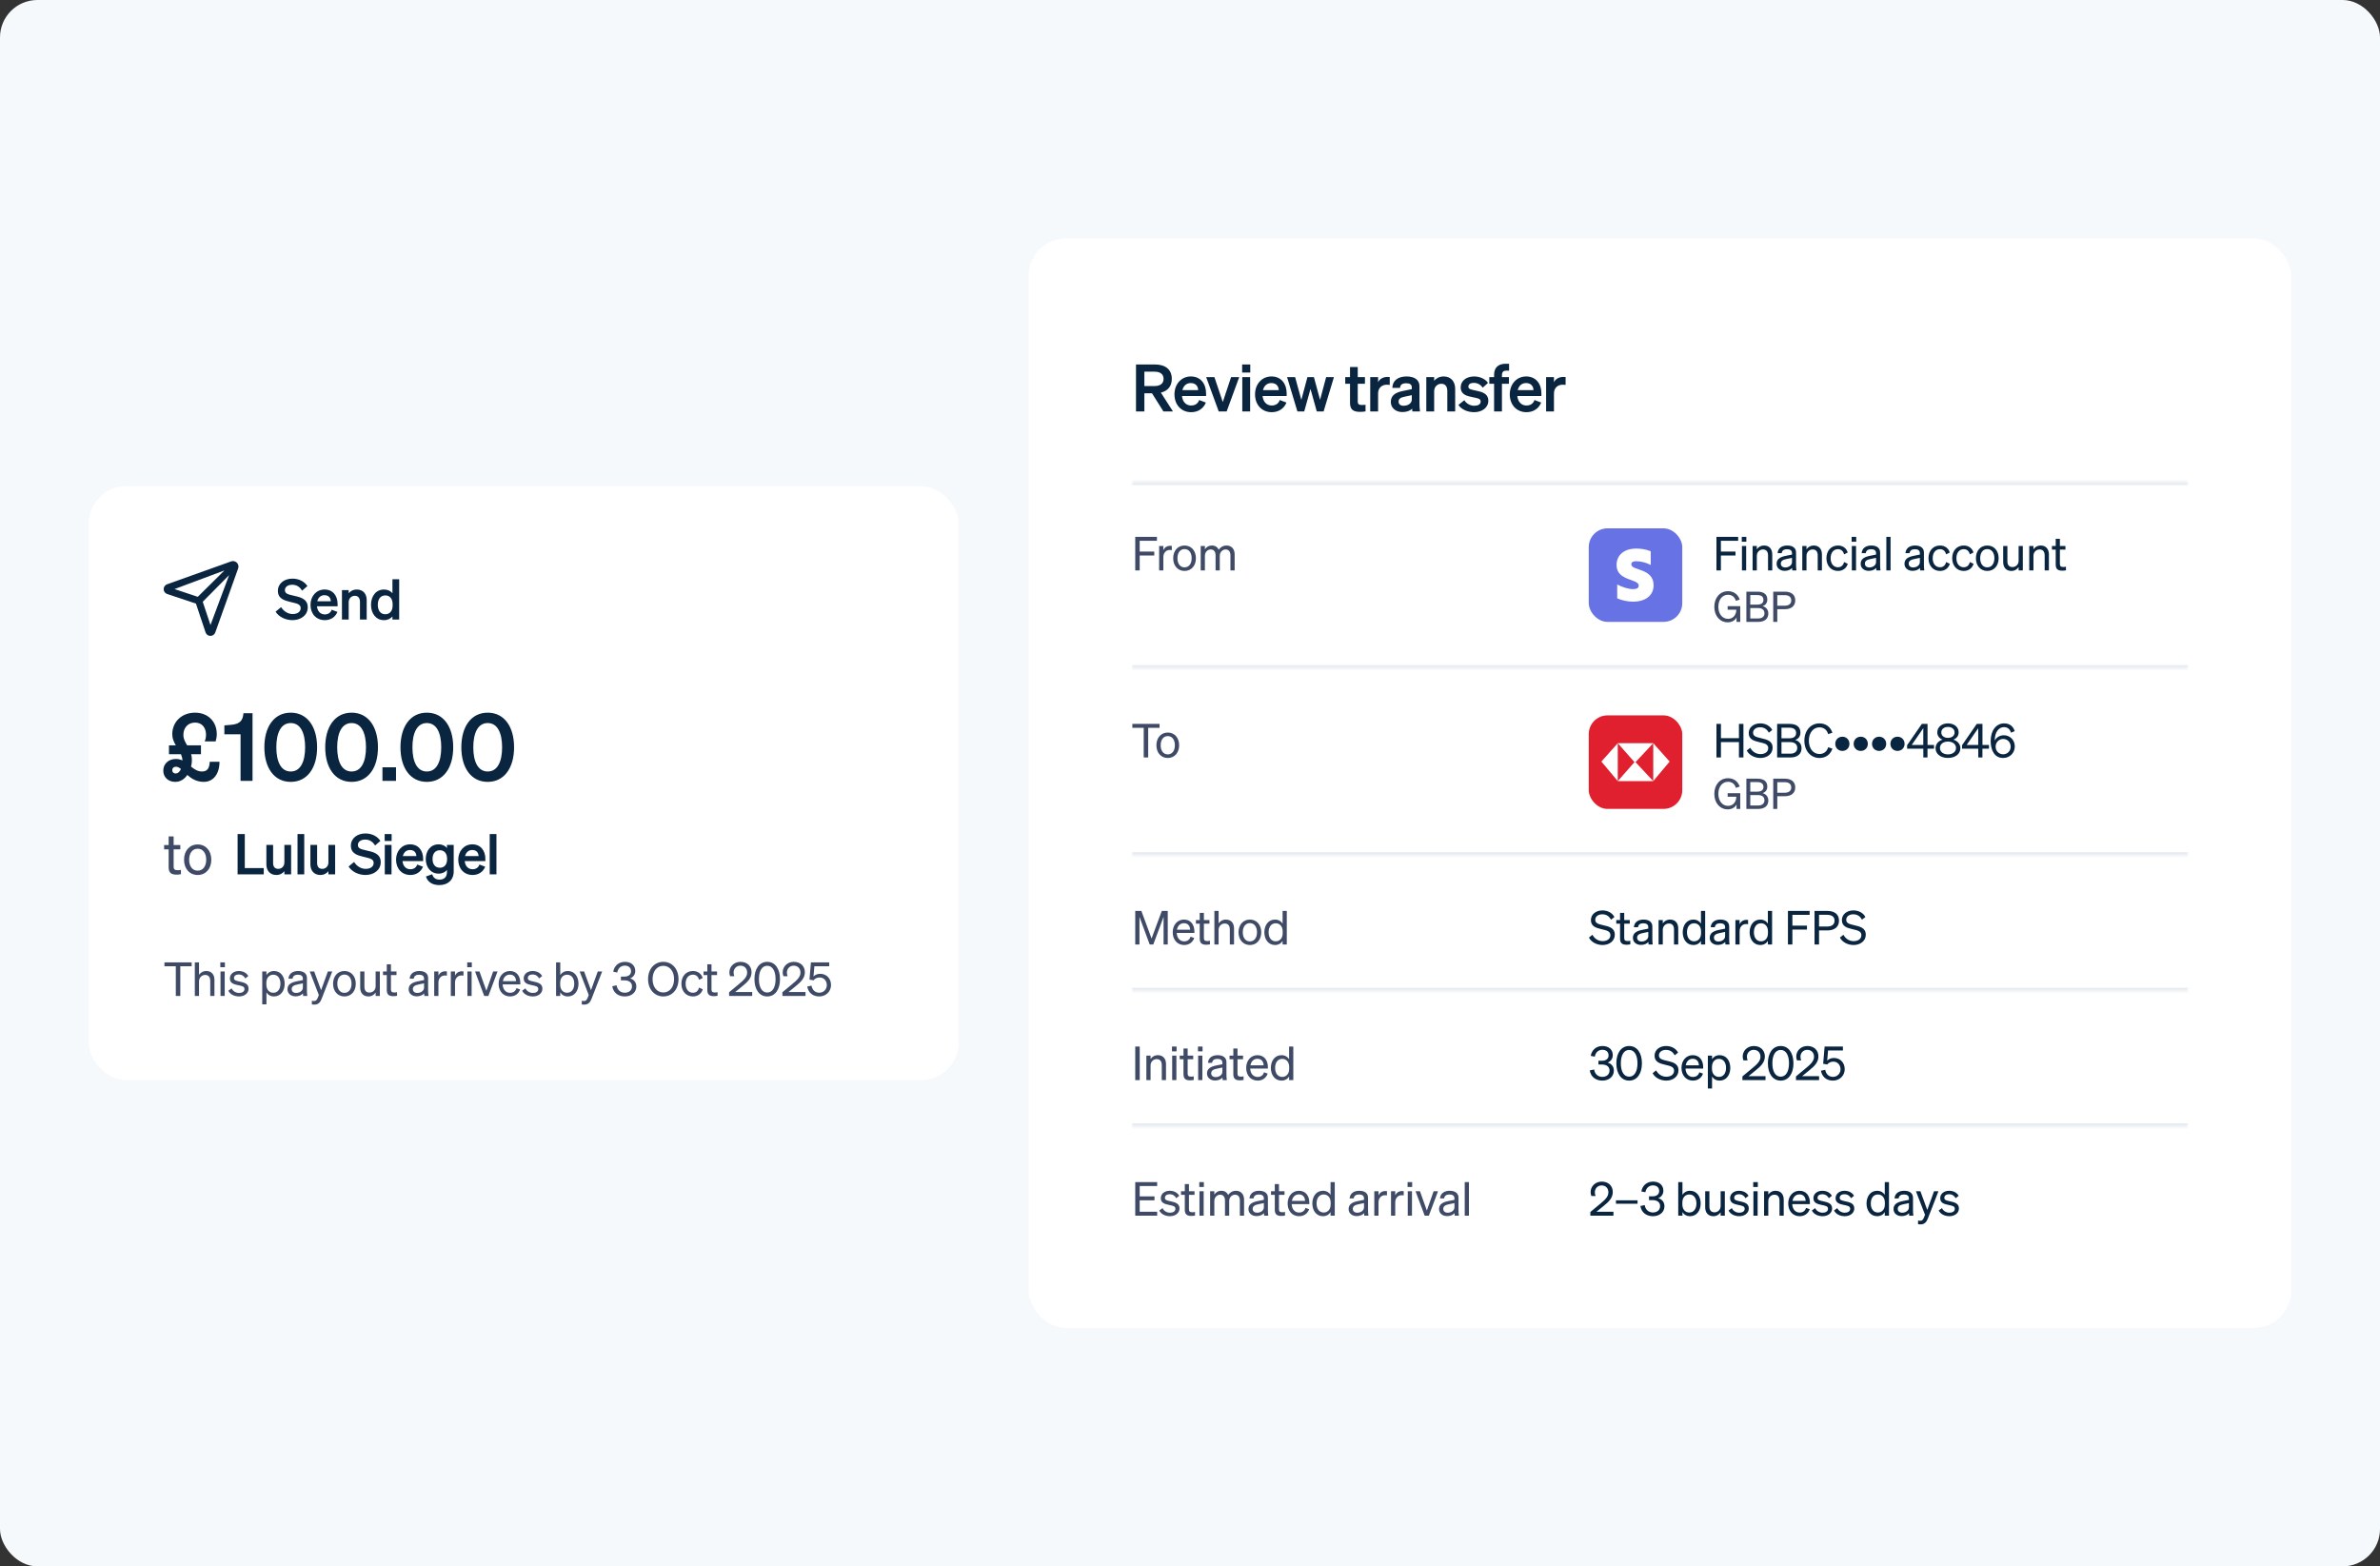 <svg width="509" height="335" viewBox="0 0 509 335" fill="none" xmlns="http://www.w3.org/2000/svg">
<rect x="0" y="0" width="509" height="335" fill="#333333" stroke="none"/>
<rect width="509" height="335" rx="8" fill="#F6F9FC"/>
<rect x="19" y="104" width="186" height="127" rx="8" fill="white"/>
<path fill-rule="evenodd" clip-rule="evenodd" d="M49.824 120C49.689 120 49.555 120.023 49.428 120.069L35.73 124.961C35.292 125.117 35 125.532 35 125.997C35 126.471 35.303 126.892 35.753 127.041L41.907 129.093L43.959 135.247C44.108 135.697 44.529 136 45.003 136C45.468 136 45.883 135.708 46.039 135.269L50.931 121.572C50.977 121.445 51 121.311 51 121.176C51 120.527 50.473 120 49.824 120ZM48 122L37.324 125.984L42.297 127.642L48 122ZM43.358 128.703L45.016 133.676L49 123L43.358 128.703Z" fill="#0A2540"/>
<path d="M58.94 130.82L60.116 129.848C60.716 130.784 61.616 131.324 62.6 131.324C63.572 131.324 64.304 130.88 64.304 130.052C64.304 129.176 63.404 129.056 62.12 128.744C60.824 128.432 59.432 128.048 59.432 126.368C59.432 124.772 60.8 123.752 62.54 123.752C64.016 123.752 65.168 124.448 65.744 125.348L64.616 126.32C64.136 125.576 63.5 125.06 62.492 125.06C61.568 125.06 60.932 125.528 60.932 126.212C60.932 126.968 61.592 127.124 62.756 127.388C64.148 127.7 65.816 128.024 65.816 129.896C65.816 131.588 64.328 132.632 62.552 132.632C61.076 132.632 59.612 131.924 58.94 130.82ZM69.465 132.632C67.665 132.632 66.405 131.3 66.405 129.356C66.405 127.508 67.653 126.08 69.405 126.08C71.229 126.08 72.201 127.46 72.201 129.188V129.668H67.785C67.893 130.748 68.541 131.408 69.465 131.408C70.173 131.408 70.737 131.048 70.929 130.4L72.165 130.868C71.721 131.972 70.725 132.632 69.465 132.632ZM69.393 127.292C68.649 127.292 68.073 127.736 67.857 128.588H70.749C70.737 127.892 70.305 127.292 69.393 127.292ZM73.132 132.5V126.2H74.572V126.872C74.932 126.452 75.496 126.08 76.312 126.08C77.632 126.08 78.424 126.992 78.424 128.348V132.5H76.984V128.768C76.984 127.988 76.672 127.424 75.88 127.424C75.232 127.424 74.572 127.904 74.572 128.804V132.5H73.132ZM82.12 132.632C80.356 132.632 79.347 131.144 79.347 129.356C79.347 127.568 80.356 126.08 82.12 126.08C82.936 126.08 83.535 126.404 83.931 126.872V123.884H85.371V132.5H83.931V131.84C83.535 132.308 82.936 132.632 82.12 132.632ZM83.968 129.176C83.968 127.988 83.296 127.34 82.407 127.34C81.364 127.34 80.799 128.156 80.799 129.356C80.799 130.556 81.364 131.372 82.407 131.372C83.296 131.372 83.968 130.712 83.968 129.548V129.176Z" fill="#0A2540"/>
<path d="M36.14 161.3V159.4H37.6C37.18 158.7 36.84 157.94 36.84 157.04C36.84 154.42 38.82 152.42 41.72 152.42C44.46 152.42 46.36 154.3 46.36 157C46.36 157.56 46.28 158 46.12 158.56H43.78C43.98 158.1 44.06 157.58 44.06 157.14C44.06 155.68 43.24 154.54 41.72 154.54C40.18 154.54 39.22 155.66 39.22 157.18C39.22 158.04 39.6 158.68 40.02 159.4H42.98V161.3H40.88C40.98 161.68 41.04 162.1 41.04 162.58C41.04 163.02 40.98 163.48 40.86 163.96C41.56 164.52 42.28 165 43.2 165C44.34 165 44.78 164.32 44.86 162.92H46.94C46.94 165.5 45.66 167.22 43.56 167.22C42.02 167.22 40.92 166.5 40.06 165.74C39.48 166.6 38.6 167.22 37.48 167.22C36.02 167.22 34.9 166.26 34.92 164.78C34.94 163.36 36.04 162.32 37.62 162.32C38.14 162.32 38.6 162.44 39.02 162.64C39 162.16 38.88 161.72 38.7 161.3H36.14ZM36.84 164.74C36.84 165.14 37.14 165.42 37.54 165.42C38.08 165.42 38.46 165.02 38.7 164.46C38.34 164.18 38 163.98 37.66 163.98C37.18 163.98 36.84 164.24 36.84 164.74ZM52.067 152.54H54.007V167H51.447V157.04H47.987V155.14L49.387 155.02C51.187 154.86 51.927 154.24 52.067 152.54ZM56.538 159.82C56.538 155.44 58.618 152.42 62.178 152.42C65.738 152.42 67.818 155.44 67.818 159.82C67.818 164.2 65.738 167.22 62.178 167.22C58.618 167.22 56.538 164.2 56.538 159.82ZM59.098 159.82C59.098 162.84 60.058 165 62.178 165C64.298 165 65.258 162.84 65.258 159.82C65.258 156.8 64.298 154.64 62.178 154.64C60.058 154.64 59.098 156.8 59.098 159.82ZM69.554 159.82C69.554 155.44 71.634 152.42 75.194 152.42C78.754 152.42 80.834 155.44 80.834 159.82C80.834 164.2 78.754 167.22 75.194 167.22C71.634 167.22 69.554 164.2 69.554 159.82ZM72.114 159.82C72.114 162.84 73.074 165 75.194 165C77.314 165 78.274 162.84 78.274 159.82C78.274 156.8 77.314 154.64 75.194 154.64C73.074 154.64 72.114 156.8 72.114 159.82ZM81.793 167V164.1H84.693V167H81.793ZM85.646 159.82C85.646 155.44 87.726 152.42 91.286 152.42C94.846 152.42 96.926 155.44 96.926 159.82C96.926 164.2 94.846 167.22 91.286 167.22C87.726 167.22 85.646 164.2 85.646 159.82ZM88.206 159.82C88.206 162.84 89.166 165 91.286 165C93.406 165 94.366 162.84 94.366 159.82C94.366 156.8 93.406 154.64 91.286 154.64C89.166 154.64 88.206 156.8 88.206 159.82ZM98.663 159.82C98.663 155.44 100.743 152.42 104.303 152.42C107.863 152.42 109.943 155.44 109.943 159.82C109.943 164.2 107.863 167.22 104.303 167.22C100.743 167.22 98.663 164.2 98.663 159.82ZM101.223 159.82C101.223 162.84 102.183 165 104.303 165C106.423 165 107.383 162.84 107.383 159.82C107.383 156.8 106.423 154.64 104.303 154.64C102.183 154.64 101.223 156.8 101.223 159.82Z" fill="#0A2540"/>
<path d="M36.068 185.5V181.648H35.096V180.724H36.068V178.888H37.136V180.724H38.564V181.648H37.136V185.332C37.136 185.992 37.46 186.112 38.012 186.112C38.264 186.112 38.444 186.1 38.696 186.04V186.964C38.42 187.024 38.108 187.06 37.748 187.06C36.68 187.06 36.068 186.7 36.068 185.5ZM45.193 183.868C45.193 185.812 43.993 187.132 42.277 187.132C40.561 187.132 39.361 185.812 39.361 183.868C39.361 181.924 40.561 180.604 42.277 180.604C43.993 180.604 45.193 181.924 45.193 183.868ZM40.453 183.868C40.453 185.296 41.173 186.208 42.277 186.208C43.381 186.208 44.101 185.296 44.101 183.868C44.101 182.428 43.381 181.516 42.277 181.516C41.173 181.516 40.453 182.428 40.453 183.868Z" fill="#3F4B66"/>
<path d="M50.816 187V178.384H52.352V185.656H56.408V187H50.816ZM62.26 180.7V187H60.82V186.328C60.46 186.748 59.92 187.132 59.104 187.132C57.784 187.132 56.968 186.232 56.968 184.876V180.7H58.408V184.564C58.408 185.332 58.744 185.824 59.524 185.824C60.172 185.824 60.82 185.344 60.82 184.444V180.7H62.26ZM65.068 178.384V187H63.628V178.384H65.068ZM71.675 180.7V187H70.235V186.328C69.875 186.748 69.335 187.132 68.519 187.132C67.199 187.132 66.383 186.232 66.383 184.876V180.7H67.823V184.564C67.823 185.332 68.159 185.824 68.939 185.824C69.587 185.824 70.235 185.344 70.235 184.444V180.7H71.675ZM74.549 185.32L75.725 184.348C76.325 185.284 77.225 185.824 78.209 185.824C79.181 185.824 79.913 185.38 79.913 184.552C79.913 183.676 79.013 183.556 77.729 183.244C76.433 182.932 75.041 182.548 75.041 180.868C75.041 179.272 76.409 178.252 78.149 178.252C79.625 178.252 80.777 178.948 81.353 179.848L80.225 180.82C79.745 180.076 79.109 179.56 78.101 179.56C77.177 179.56 76.541 180.028 76.541 180.712C76.541 181.468 77.201 181.624 78.365 181.888C79.757 182.2 81.425 182.524 81.425 184.396C81.425 186.088 79.937 187.132 78.161 187.132C76.685 187.132 75.221 186.424 74.549 185.32ZM82.269 179.86V178.384H83.757V179.86H82.269ZM83.734 180.7V187H82.293V180.7H83.734ZM87.761 187.132C85.961 187.132 84.701 185.8 84.701 183.856C84.701 182.008 85.949 180.58 87.701 180.58C89.525 180.58 90.497 181.96 90.497 183.688V184.168H86.081C86.189 185.248 86.837 185.908 87.761 185.908C88.469 185.908 89.033 185.548 89.225 184.9L90.461 185.368C90.017 186.472 89.021 187.132 87.761 187.132ZM87.689 181.792C86.945 181.792 86.369 182.236 86.153 183.088H89.045C89.033 182.392 88.601 181.792 87.689 181.792ZM97.031 186.364C97.031 188.224 95.759 189.292 93.959 189.292C92.507 189.292 91.487 188.68 91.091 187.456L92.435 186.976C92.627 187.684 93.167 188.128 93.959 188.128C94.931 188.128 95.591 187.648 95.591 186.496V186.052C95.255 186.496 94.619 186.844 93.815 186.844C92.087 186.844 91.055 185.44 91.055 183.712C91.055 181.984 92.087 180.58 93.815 180.58C94.607 180.58 95.255 180.928 95.591 181.372V180.7H97.031V186.364ZM95.615 183.652C95.615 182.5 94.991 181.84 94.091 181.84C93.095 181.84 92.507 182.536 92.507 183.712C92.507 184.876 93.095 185.584 94.091 185.584C94.991 185.584 95.615 184.924 95.615 183.796V183.652ZM101.066 187.132C99.266 187.132 98.006 185.8 98.006 183.856C98.006 182.008 99.254 180.58 101.006 180.58C102.83 180.58 103.802 181.96 103.802 183.688V184.168H99.386C99.494 185.248 100.142 185.908 101.066 185.908C101.774 185.908 102.338 185.548 102.53 184.9L103.766 185.368C103.322 186.472 102.326 187.132 101.066 187.132ZM100.994 181.792C100.25 181.792 99.674 182.236 99.458 183.088H102.35C102.338 182.392 101.906 181.792 100.994 181.792ZM106.173 178.384V187H104.733V178.384H106.173Z" fill="#0A2540"/>
<path d="M40.99 206.66H38.56V213H37.6V206.66H35.17V205.82H40.99V206.66ZM41.664 213V205.82H42.565V208.48C42.864 208.05 43.385 207.67 44.124 207.67C45.234 207.67 45.864 208.44 45.864 209.55V213H44.965V209.79C44.965 209.06 44.654 208.51 43.874 208.51C43.224 208.51 42.565 209.01 42.565 209.88V213H41.664ZM47.119 206.86V205.82H48.099V206.86H47.119ZM48.059 207.77V213H47.159V207.77H48.059ZM48.831 211.89L49.531 211.38C49.811 211.99 50.451 212.36 51.131 212.36C51.741 212.36 52.281 212.1 52.281 211.53C52.281 210.96 51.781 210.88 50.921 210.7C50.061 210.51 49.161 210.32 49.161 209.25C49.161 208.32 49.971 207.67 51.081 207.67C52.021 207.67 52.791 208.13 53.101 208.75L52.461 209.26C52.191 208.74 51.701 208.41 51.041 208.41C50.441 208.41 50.041 208.71 50.041 209.18C50.041 209.67 50.501 209.76 51.231 209.92C52.131 210.13 53.161 210.31 53.161 211.45C53.161 212.45 52.251 213.11 51.131 213.11C50.181 213.11 49.231 212.7 48.831 211.89ZM58.604 213.11C57.874 213.11 57.294 212.76 56.984 212.24V214.8H56.084V207.77H56.984V208.53C57.294 208.02 57.874 207.67 58.604 207.67C60.054 207.67 60.884 208.9 60.884 210.39C60.884 211.87 60.054 213.11 58.604 213.11ZM56.964 210.21V210.58C56.964 211.78 57.704 212.32 58.444 212.32C59.424 212.32 59.974 211.51 59.974 210.39C59.974 209.26 59.424 208.46 58.444 208.46C57.704 208.46 56.964 208.99 56.964 210.21ZM65.641 211.86C65.641 212.25 65.671 212.67 65.722 213H64.832C64.811 212.85 64.802 212.67 64.791 212.46C64.472 212.84 63.892 213.09 63.212 213.09C62.261 213.09 61.481 212.52 61.481 211.58C61.481 210.54 62.301 210.1 63.471 209.87L64.772 209.61V209.29C64.772 208.71 64.352 208.46 63.712 208.46C63.022 208.46 62.642 208.75 62.572 209.31H61.691C61.772 208.2 62.642 207.67 63.761 207.67C64.921 207.67 65.641 208.2 65.641 209.16V211.86ZM64.772 211.22V210.31L63.712 210.53C62.911 210.69 62.382 210.91 62.382 211.54C62.382 212.05 62.761 212.36 63.331 212.36C64.102 212.36 64.772 211.89 64.772 211.22ZM68.808 213.57C68.508 214.36 68.098 214.86 67.188 214.86C66.968 214.86 66.858 214.85 66.698 214.82V214.04C66.868 214.08 66.978 214.09 67.128 214.09C67.518 214.09 67.728 213.95 67.938 213.43L68.188 212.81L66.248 207.77H67.198L68.668 211.77L70.118 207.77H71.058L68.808 213.57ZM76.091 210.39C76.091 212.01 75.091 213.11 73.661 213.11C72.231 213.11 71.231 212.01 71.231 210.39C71.231 208.77 72.231 207.67 73.661 207.67C75.091 207.67 76.091 208.77 76.091 210.39ZM72.141 210.39C72.141 211.58 72.741 212.34 73.661 212.34C74.581 212.34 75.181 211.58 75.181 210.39C75.181 209.19 74.581 208.43 73.661 208.43C72.741 208.43 72.141 209.19 72.141 210.39ZM81.236 207.77V213H80.335V212.28C80.035 212.72 79.525 213.11 78.785 213.11C77.665 213.11 77.035 212.34 77.035 211.23V207.77H77.936V211.04C77.936 211.78 78.255 212.28 79.025 212.28C79.675 212.28 80.335 211.79 80.335 210.92V207.77H81.236ZM82.72 211.75V208.54H81.91V207.77H82.72V206.24H83.61V207.77H84.8V208.54H83.61V211.61C83.61 212.16 83.88 212.26 84.34 212.26C84.55 212.26 84.7 212.25 84.91 212.2V212.97C84.68 213.02 84.42 213.05 84.12 213.05C83.23 213.05 82.72 212.75 82.72 211.75ZM91.558 211.86C91.558 212.25 91.588 212.67 91.638 213H90.748C90.728 212.85 90.718 212.67 90.708 212.46C90.388 212.84 89.808 213.09 89.128 213.09C88.178 213.09 87.398 212.52 87.398 211.58C87.398 210.54 88.218 210.1 89.388 209.87L90.688 209.61V209.29C90.688 208.71 90.268 208.46 89.628 208.46C88.938 208.46 88.558 208.75 88.488 209.31H87.608C87.688 208.2 88.558 207.67 89.678 207.67C90.838 207.67 91.558 208.2 91.558 209.16V211.86ZM90.688 211.22V210.31L89.628 210.53C88.828 210.69 88.298 210.91 88.298 211.54C88.298 212.05 88.678 212.36 89.248 212.36C90.018 212.36 90.688 211.89 90.688 211.22ZM95.573 207.75V208.66C95.422 208.63 95.302 208.62 95.132 208.62C94.373 208.62 93.763 209.22 93.763 210.14V213H92.862V207.77H93.763V208.66C93.993 208.13 94.502 207.73 95.213 207.73C95.353 207.73 95.483 207.74 95.573 207.75ZM99.124 207.75V208.66C98.974 208.63 98.854 208.62 98.684 208.62C97.924 208.62 97.314 209.22 97.314 210.14V213H96.414V207.77H97.314V208.66C97.544 208.13 98.054 207.73 98.764 207.73C98.904 207.73 99.034 207.74 99.124 207.75ZM99.925 206.86V205.82H100.905V206.86H99.925ZM100.865 207.77V213H99.965V207.77H100.865ZM104.447 213H103.557L101.597 207.77H102.547L104.017 211.9L105.467 207.77H106.407L104.447 213ZM109.089 213.11C107.639 213.11 106.639 212 106.639 210.39C106.639 208.83 107.629 207.67 109.049 207.67C110.509 207.67 111.279 208.78 111.279 210.23V210.53H107.499C107.549 211.63 108.179 212.33 109.089 212.33C109.789 212.33 110.289 211.95 110.449 211.33L111.239 211.61C110.919 212.54 110.129 213.11 109.089 213.11ZM109.039 208.44C108.279 208.44 107.709 208.95 107.549 209.84H110.369C110.349 209.1 109.949 208.44 109.039 208.44ZM111.669 211.89L112.369 211.38C112.649 211.99 113.289 212.36 113.969 212.36C114.579 212.36 115.119 212.1 115.119 211.53C115.119 210.96 114.619 210.88 113.759 210.7C112.899 210.51 111.999 210.32 111.999 209.25C111.999 208.32 112.809 207.67 113.919 207.67C114.859 207.67 115.629 208.13 115.939 208.75L115.299 209.26C115.029 208.74 114.539 208.41 113.879 208.41C113.279 208.41 112.879 208.71 112.879 209.18C112.879 209.67 113.339 209.76 114.069 209.92C114.969 210.13 115.999 210.31 115.999 211.45C115.999 212.45 115.089 213.11 113.969 213.11C113.019 213.11 112.069 212.7 111.669 211.89ZM121.442 213.11C120.712 213.11 120.132 212.76 119.822 212.24V213H118.922V205.82H119.822V208.53C120.132 208.02 120.712 207.67 121.442 207.67C122.892 207.67 123.722 208.9 123.722 210.39C123.722 211.87 122.892 213.11 121.442 213.11ZM119.802 210.21V210.58C119.802 211.78 120.542 212.32 121.282 212.32C122.262 212.32 122.812 211.51 122.812 210.39C122.812 209.26 122.262 208.46 121.282 208.46C120.542 208.46 119.802 208.99 119.802 210.21ZM126.532 213.57C126.232 214.36 125.822 214.86 124.912 214.86C124.692 214.86 124.582 214.85 124.422 214.82V214.04C124.592 214.08 124.702 214.09 124.852 214.09C125.242 214.09 125.452 213.95 125.662 213.43L125.912 212.81L123.972 207.77H124.922L126.392 211.77L127.842 207.77H128.782L126.532 213.57ZM133.63 213.11C132.26 213.11 131.17 212.36 130.94 210.93L131.87 210.73C132.01 211.73 132.72 212.31 133.62 212.31C134.53 212.31 135.16 211.79 135.16 210.94C135.16 210.09 134.47 209.67 133.56 209.67H132.79V208.86H133.57C134.4 208.86 134.96 208.44 134.96 207.72C134.96 206.98 134.45 206.52 133.63 206.52C132.77 206.52 132.17 207.09 132.01 207.99L131.15 207.82C131.34 206.62 132.27 205.71 133.65 205.71C135.05 205.71 135.86 206.53 135.86 207.67C135.86 208.45 135.36 209.05 134.75 209.25C135.47 209.45 136.09 210 136.09 210.99C136.09 212.17 135.12 213.11 133.63 213.11ZM138.602 209.41C138.602 207.22 139.982 205.71 141.862 205.71C143.742 205.71 145.112 207.22 145.112 209.41C145.112 211.6 143.742 213.11 141.862 213.11C139.982 213.11 138.602 211.6 138.602 209.41ZM144.162 209.41C144.162 207.71 143.212 206.56 141.862 206.56C140.512 206.56 139.562 207.71 139.562 209.41C139.562 211.11 140.512 212.26 141.862 212.26C143.212 212.26 144.162 211.11 144.162 209.41ZM146.628 210.39C146.628 211.58 147.268 212.32 148.198 212.32C148.918 212.32 149.348 211.86 149.498 211.21L150.298 211.58C150.048 212.45 149.288 213.11 148.198 213.11C146.738 213.11 145.728 212 145.728 210.39C145.728 208.77 146.738 207.67 148.198 207.67C149.288 207.67 150.028 208.3 150.278 209.17L149.498 209.56C149.348 208.92 148.918 208.45 148.198 208.45C147.268 208.45 146.628 209.19 146.628 210.39ZM151.274 211.75V208.54H150.464V207.77H151.274V206.24H152.164V207.77H153.354V208.54H152.164V211.61C152.164 212.16 152.434 212.26 152.894 212.26C153.104 212.26 153.254 212.25 153.464 212.2V212.97C153.234 213.02 152.974 213.05 152.674 213.05C151.784 213.05 151.274 212.75 151.274 211.75ZM155.931 212.21L158.051 210.45C159.031 209.64 159.791 208.95 159.791 208.01C159.791 207.13 159.221 206.53 158.341 206.53C157.481 206.53 156.891 207.19 156.891 208.01C156.891 208.27 156.951 208.54 157.051 208.79H156.151C156.041 208.48 155.991 208.24 155.991 207.96C155.991 206.68 157.041 205.71 158.361 205.71C159.811 205.71 160.731 206.63 160.731 207.95C160.731 209.17 159.891 210.01 158.861 210.84L157.241 212.16H160.871V213H155.931V212.21ZM161.349 209.41C161.349 207.22 162.379 205.71 164.089 205.71C165.789 205.71 166.819 207.22 166.819 209.41C166.819 211.6 165.789 213.11 164.089 213.11C162.379 213.11 161.349 211.6 161.349 209.41ZM162.309 209.41C162.309 211.09 162.919 212.27 164.089 212.27C165.249 212.27 165.869 211.09 165.869 209.41C165.869 207.73 165.249 206.55 164.089 206.55C162.919 206.55 162.309 207.73 162.309 209.41ZM167.331 212.21L169.451 210.45C170.431 209.64 171.191 208.95 171.191 208.01C171.191 207.13 170.621 206.53 169.741 206.53C168.881 206.53 168.291 207.19 168.291 208.01C168.291 208.27 168.351 208.54 168.451 208.79H167.551C167.441 208.48 167.391 208.24 167.391 207.96C167.391 206.68 168.441 205.71 169.761 205.71C171.211 205.71 172.131 206.63 172.131 207.95C172.131 209.17 171.291 210.01 170.261 210.84L168.641 212.16H172.271V213H167.331V212.21ZM173.998 209.66L173.118 209.51L173.428 205.82H177.338V206.66H174.168L173.978 208.83C174.288 208.52 174.778 208.27 175.408 208.27C176.808 208.27 177.728 209.31 177.728 210.67C177.728 212.03 176.658 213.11 175.218 213.11C173.868 213.11 172.888 212.35 172.638 210.99L173.558 210.8C173.708 211.72 174.328 212.31 175.218 212.31C176.128 212.31 176.828 211.61 176.828 210.69C176.828 209.78 176.208 209.05 175.298 209.05C174.698 209.05 174.238 209.32 173.998 209.66Z" fill="#3F4B66"/>
<rect x="220" y="51" width="270" height="233" rx="8" fill="white"/>
<path d="M244.744 84.108V88H242.952V77.948H246.97C249.21 77.948 250.61 78.998 250.61 81.028C250.61 82.61 249.742 83.618 248.272 83.968L250.862 88H248.818L246.368 84.108H244.744ZM244.744 82.568H246.872C248.16 82.568 248.846 82.008 248.846 81.028C248.846 80.034 248.16 79.488 246.872 79.488H244.744V82.568ZM254.747 88.154C252.647 88.154 251.177 86.6 251.177 84.332C251.177 82.176 252.633 80.51 254.677 80.51C256.805 80.51 257.939 82.12 257.939 84.136V84.696H252.787C252.913 85.956 253.669 86.726 254.747 86.726C255.573 86.726 256.231 86.306 256.455 85.55L257.897 86.096C257.379 87.384 256.217 88.154 254.747 88.154ZM254.663 81.924C253.795 81.924 253.123 82.442 252.871 83.436H256.245C256.231 82.624 255.727 81.924 254.663 81.924ZM262.338 88H260.644L257.956 80.65H259.72L261.512 85.984L263.29 80.65H265.026L262.338 88ZM265.653 79.67V77.948H267.389V79.67H265.653ZM267.361 80.65V88H265.681V80.65H267.361ZM271.981 88.154C269.881 88.154 268.411 86.6 268.411 84.332C268.411 82.176 269.867 80.51 271.911 80.51C274.039 80.51 275.173 82.12 275.173 84.136V84.696H270.021C270.147 85.956 270.903 86.726 271.981 86.726C272.807 86.726 273.465 86.306 273.689 85.55L275.131 86.096C274.613 87.384 273.451 88.154 271.981 88.154ZM271.897 81.924C271.029 81.924 270.357 82.442 270.105 83.436H273.479C273.465 82.624 272.961 81.924 271.897 81.924ZM279.613 80.65H280.999L282.315 85.522L283.617 80.65H285.283L283.071 88H281.615L280.271 83.184L278.927 88H277.471L275.259 80.65H276.981L278.311 85.522L279.613 80.65ZM288.723 86.152V82.078H287.701V80.65H288.723V78.494H290.375V80.65H291.915V82.078H290.375V85.886C290.375 86.544 290.753 86.614 291.355 86.614C291.635 86.614 291.789 86.6 292.041 86.572V87.986C291.733 88.042 291.313 88.084 290.879 88.084C289.479 88.084 288.723 87.65 288.723 86.152ZM297.218 80.636V82.316C297.008 82.288 296.84 82.274 296.602 82.274C295.538 82.274 294.726 82.96 294.726 84.136V88H293.046V80.65H294.726V81.742C295.048 81.056 295.804 80.608 296.742 80.608C296.938 80.608 297.092 80.622 297.218 80.636ZM303.577 86.236C303.577 86.838 303.605 87.468 303.689 88H302.051C302.023 87.818 302.009 87.622 302.009 87.412C301.533 87.874 300.805 88.126 299.923 88.126C298.523 88.126 297.445 87.272 297.445 85.956C297.445 84.556 298.495 83.94 299.909 83.646L301.939 83.226V82.862C301.939 82.204 301.477 81.966 300.721 81.966C299.839 81.966 299.461 82.316 299.419 82.96H297.781C297.837 81.266 299.125 80.51 300.819 80.51C302.541 80.51 303.577 81.266 303.577 82.596V86.236ZM301.939 85.41V84.514L300.357 84.85C299.643 85.004 299.111 85.228 299.111 85.886C299.111 86.46 299.531 86.782 300.175 86.782C301.071 86.782 301.939 86.306 301.939 85.41ZM305.037 88V80.65H306.717V81.434C307.137 80.944 307.795 80.51 308.747 80.51C310.287 80.51 311.211 81.574 311.211 83.156V88H309.531V83.646C309.531 82.736 309.167 82.078 308.243 82.078C307.487 82.078 306.717 82.638 306.717 83.688V88H305.037ZM311.903 86.6L313.163 85.592C313.597 86.306 314.437 86.782 315.291 86.782C316.005 86.782 316.663 86.53 316.663 85.872C316.663 85.242 316.047 85.172 314.885 84.934C313.723 84.696 312.393 84.402 312.393 82.834C312.393 81.49 313.569 80.51 315.263 80.51C316.551 80.51 317.699 81.084 318.231 81.896L317.097 82.918C316.677 82.26 315.977 81.882 315.165 81.882C314.479 81.882 314.031 82.19 314.031 82.68C314.031 83.212 314.563 83.31 315.487 83.506C316.733 83.772 318.301 84.038 318.301 85.718C318.301 87.202 316.943 88.154 315.277 88.154C313.919 88.154 312.561 87.608 311.903 86.6ZM322.741 77.808V79.278C322.545 79.264 322.447 79.264 322.237 79.264C321.579 79.264 321.215 79.46 321.215 80.3V80.65H322.713V82.078H321.215V88H319.535V82.078H318.513V80.65H319.535V80.174C319.535 78.648 320.389 77.794 322.041 77.794C322.307 77.794 322.433 77.794 322.741 77.808ZM326.46 88.154C324.36 88.154 322.89 86.6 322.89 84.332C322.89 82.176 324.346 80.51 326.39 80.51C328.518 80.51 329.652 82.12 329.652 84.136V84.696H324.5C324.626 85.956 325.382 86.726 326.46 86.726C327.286 86.726 327.944 86.306 328.168 85.55L329.61 86.096C329.092 87.384 327.93 88.154 326.46 88.154ZM326.376 81.924C325.508 81.924 324.836 82.442 324.584 83.436H327.958C327.944 82.624 327.44 81.924 326.376 81.924ZM334.831 80.636V82.316C334.621 82.288 334.453 82.274 334.215 82.274C333.151 82.274 332.339 82.96 332.339 84.136V88H330.659V80.65H332.339V81.742C332.661 81.056 333.417 80.608 334.355 80.608C334.551 80.608 334.705 80.622 334.831 80.636Z" fill="#0A2540"/>
<mask id="path-11-inside-1_1655_6401" fill="white">
<path d="M242 103H468V143H242V103Z"/>
</mask>
<path d="M242 103V103.75H468V103V102.25H242V103ZM468 143V142.25H242V143V143.75H468V143Z" fill="#E7ECF1" mask="url(#path-11-inside-1_1655_6401)"/>
<path d="M243.74 122H242.79V114.82H247.43V115.66H243.74V117.97H246.86V118.81H243.74V122ZM250.611 116.75V117.66C250.461 117.63 250.341 117.62 250.171 117.62C249.411 117.62 248.801 118.22 248.801 119.14V122H247.901V116.77H248.801V117.66C249.031 117.13 249.541 116.73 250.251 116.73C250.391 116.73 250.521 116.74 250.611 116.75ZM255.765 119.39C255.765 121.01 254.765 122.11 253.335 122.11C251.905 122.11 250.905 121.01 250.905 119.39C250.905 117.77 251.905 116.67 253.335 116.67C254.765 116.67 255.765 117.77 255.765 119.39ZM251.815 119.39C251.815 120.58 252.415 121.34 253.335 121.34C254.255 121.34 254.855 120.58 254.855 119.39C254.855 118.19 254.255 117.43 253.335 117.43C252.415 117.43 251.815 118.19 251.815 119.39ZM257.688 118.87V122H256.788V116.77H257.688V117.48C257.968 117.05 258.468 116.67 259.198 116.67C259.898 116.67 260.388 117.02 260.648 117.56C260.938 117.13 261.498 116.67 262.318 116.67C263.398 116.67 264.048 117.44 264.048 118.55V122H263.148V118.79C263.148 118.06 262.848 117.51 262.108 117.51C261.508 117.51 260.868 118.02 260.868 118.87V122H259.968V118.79C259.968 118.06 259.668 117.51 258.928 117.51C258.328 117.51 257.688 118.02 257.688 118.87Z" fill="#3F4B66"/>
<rect x="339.78" y="113" width="20" height="20" rx="4" fill="#6772E5"/>
<path d="M348.882 120.705C348.882 120.218 349.281 120.031 349.942 120.031C350.89 120.031 352.087 120.318 353.035 120.829V117.898C352 117.486 350.977 117.324 349.942 117.324C347.41 117.324 345.726 118.646 345.726 120.854C345.726 124.297 350.466 123.748 350.466 125.233C350.466 125.807 349.967 125.994 349.268 125.994C348.233 125.994 346.911 125.57 345.863 124.996V127.965C347.023 128.464 348.196 128.676 349.268 128.676C351.863 128.676 353.647 127.391 353.647 125.158C353.634 121.441 348.882 122.102 348.882 120.705Z" fill="white"/>
<path d="M368.04 122H367.09V114.82H371.73V115.66H368.04V117.97H371.16V118.81H368.04V122ZM372.503 115.86V114.82H373.483V115.86H372.503ZM373.443 116.77V122H372.543V116.77H373.443ZM374.823 122V116.77H375.723V117.48C376.023 117.05 376.543 116.67 377.283 116.67C378.393 116.67 379.023 117.44 379.023 118.55V122H378.123V118.79C378.123 118.06 377.813 117.51 377.033 117.51C376.383 117.51 375.723 118.01 375.723 118.88V122H374.823ZM384.115 120.86C384.115 121.25 384.145 121.67 384.195 122H383.305C383.285 121.85 383.275 121.67 383.265 121.46C382.945 121.84 382.365 122.09 381.685 122.09C380.735 122.09 379.955 121.52 379.955 120.58C379.955 119.54 380.775 119.1 381.945 118.87L383.245 118.61V118.29C383.245 117.71 382.825 117.46 382.185 117.46C381.495 117.46 381.115 117.75 381.045 118.31H380.165C380.245 117.2 381.115 116.67 382.235 116.67C383.395 116.67 384.115 117.2 384.115 118.16V120.86ZM383.245 120.22V119.31L382.185 119.53C381.385 119.69 380.855 119.91 380.855 120.54C380.855 121.05 381.235 121.36 381.805 121.36C382.575 121.36 383.245 120.89 383.245 120.22ZM385.447 122V116.77H386.347V117.48C386.647 117.05 387.167 116.67 387.907 116.67C389.017 116.67 389.647 117.44 389.647 118.55V122H388.747V118.79C388.747 118.06 388.437 117.51 387.657 117.51C387.007 117.51 386.347 118.01 386.347 118.88V122H385.447ZM391.51 119.39C391.51 120.58 392.15 121.32 393.08 121.32C393.8 121.32 394.23 120.86 394.38 120.21L395.18 120.58C394.93 121.45 394.17 122.11 393.08 122.11C391.62 122.11 390.61 121 390.61 119.39C390.61 117.77 391.62 116.67 393.08 116.67C394.17 116.67 394.91 117.3 395.16 118.17L394.38 118.56C394.23 117.92 393.8 117.45 393.08 117.45C392.15 117.45 391.51 118.19 391.51 119.39ZM396.003 115.86V114.82H396.983V115.86H396.003ZM396.943 116.77V122H396.043V116.77H396.943ZM402.093 120.86C402.093 121.25 402.123 121.67 402.173 122H401.283C401.263 121.85 401.253 121.67 401.243 121.46C400.923 121.84 400.343 122.09 399.663 122.09C398.713 122.09 397.933 121.52 397.933 120.58C397.933 119.54 398.753 119.1 399.923 118.87L401.223 118.61V118.29C401.223 117.71 400.803 117.46 400.163 117.46C399.473 117.46 399.093 117.75 399.023 118.31H398.143C398.223 117.2 399.093 116.67 400.213 116.67C401.373 116.67 402.093 117.2 402.093 118.16V120.86ZM401.223 120.22V119.31L400.163 119.53C399.363 119.69 398.833 119.91 398.833 120.54C398.833 121.05 399.213 121.36 399.783 121.36C400.553 121.36 401.223 120.89 401.223 120.22ZM404.325 114.82V122H403.425V114.82H404.325ZM411.462 120.86C411.462 121.25 411.492 121.67 411.542 122H410.652C410.632 121.85 410.622 121.67 410.612 121.46C410.292 121.84 409.712 122.09 409.032 122.09C408.082 122.09 407.302 121.52 407.302 120.58C407.302 119.54 408.122 119.1 409.292 118.87L410.592 118.61V118.29C410.592 117.71 410.172 117.46 409.532 117.46C408.842 117.46 408.462 117.75 408.392 118.31H407.512C407.592 117.2 408.462 116.67 409.582 116.67C410.742 116.67 411.462 117.2 411.462 118.16V120.86ZM410.592 120.22V119.31L409.532 119.53C408.732 119.69 408.202 119.91 408.202 120.54C408.202 121.05 408.582 121.36 409.152 121.36C409.922 121.36 410.592 120.89 410.592 120.22ZM413.335 119.39C413.335 120.58 413.975 121.32 414.905 121.32C415.625 121.32 416.055 120.86 416.205 120.21L417.005 120.58C416.755 121.45 415.995 122.11 414.905 122.11C413.445 122.11 412.435 121 412.435 119.39C412.435 117.77 413.445 116.67 414.905 116.67C415.995 116.67 416.735 117.3 416.985 118.17L416.205 118.56C416.055 117.92 415.625 117.45 414.905 117.45C413.975 117.45 413.335 118.19 413.335 119.39ZM418.408 119.39C418.408 120.58 419.048 121.32 419.978 121.32C420.698 121.32 421.128 120.86 421.278 120.21L422.078 120.58C421.828 121.45 421.068 122.11 419.978 122.11C418.518 122.11 417.508 121 417.508 119.39C417.508 117.77 418.518 116.67 419.978 116.67C421.068 116.67 421.808 117.3 422.058 118.17L421.278 118.56C421.128 117.92 420.698 117.45 419.978 117.45C419.048 117.45 418.408 118.19 418.408 119.39ZM427.441 119.39C427.441 121.01 426.441 122.11 425.011 122.11C423.581 122.11 422.581 121.01 422.581 119.39C422.581 117.77 423.581 116.67 425.011 116.67C426.441 116.67 427.441 117.77 427.441 119.39ZM423.491 119.39C423.491 120.58 424.091 121.34 425.011 121.34C425.931 121.34 426.531 120.58 426.531 119.39C426.531 118.19 425.931 117.43 425.011 117.43C424.091 117.43 423.491 118.19 423.491 119.39ZM432.613 116.77V122H431.713V121.28C431.413 121.72 430.903 122.11 430.163 122.11C429.043 122.11 428.413 121.34 428.413 120.23V116.77H429.313V120.04C429.313 120.78 429.633 121.28 430.403 121.28C431.053 121.28 431.713 120.79 431.713 119.92V116.77H432.613ZM433.985 122V116.77H434.885V117.48C435.185 117.05 435.705 116.67 436.445 116.67C437.555 116.67 438.185 117.44 438.185 118.55V122H437.285V118.79C437.285 118.06 436.975 117.51 436.195 117.51C435.545 117.51 434.885 118.01 434.885 118.88V122H433.985ZM439.648 120.75V117.54H438.838V116.77H439.648V115.24H440.538V116.77H441.728V117.54H440.538V120.61C440.538 121.16 440.808 121.26 441.268 121.26C441.478 121.26 441.628 121.25 441.838 121.2V121.97C441.608 122.02 441.348 122.05 441.048 122.05C440.158 122.05 439.648 121.75 439.648 120.75Z" fill="#0A2540"/>
<path d="M371.385 133V132.037C371.124 132.631 370.431 133.099 369.504 133.099C367.857 133.099 366.633 131.749 366.633 129.787C366.633 127.816 367.866 126.439 369.558 126.439C370.8 126.439 371.682 127.114 372.069 128.23L371.241 128.5C371.007 127.681 370.413 127.204 369.567 127.204C368.343 127.204 367.497 128.248 367.497 129.778C367.497 131.299 368.343 132.352 369.576 132.352C370.62 132.352 371.322 131.551 371.34 130.399H369.486V129.643H372.177V133H371.385ZM373.488 133V126.538H375.873C377.241 126.538 377.97 127.141 377.97 128.221C377.97 129.049 377.466 129.463 376.971 129.634C377.7 129.832 378.186 130.399 378.186 131.218C378.186 132.343 377.367 133 376.062 133H373.488ZM374.325 129.31H375.801C376.665 129.31 377.142 128.977 377.142 128.293C377.142 127.6 376.665 127.267 375.801 127.267H374.325V129.31ZM374.325 130.048V132.271H376.026C376.89 132.271 377.358 131.821 377.358 131.155C377.358 130.498 376.89 130.048 376.026 130.048H374.325ZM380.1 130.291V133H379.236V126.538H381.702C383.07 126.538 383.943 127.177 383.943 128.41C383.943 129.625 383.07 130.291 381.702 130.291H380.1ZM380.1 129.544H381.657C382.575 129.544 383.088 129.139 383.088 128.41C383.088 127.681 382.575 127.285 381.657 127.285H380.1V129.544Z" fill="#3F4B66"/>
<mask id="path-18-inside-2_1655_6401" fill="white">
<path d="M242 143H468V183H242V143Z"/>
</mask>
<path d="M468 183V182.25H242V183V183.75H468V183Z" fill="#E7ECF1" mask="url(#path-18-inside-2_1655_6401)"/>
<path d="M247.99 155.66H245.56V162H244.6V155.66H242.17V154.82H247.99V155.66ZM252.177 159.39C252.177 161.01 251.177 162.11 249.747 162.11C248.317 162.11 247.317 161.01 247.317 159.39C247.317 157.77 248.317 156.67 249.747 156.67C251.177 156.67 252.177 157.77 252.177 159.39ZM248.227 159.39C248.227 160.58 248.827 161.34 249.747 161.34C250.667 161.34 251.267 160.58 251.267 159.39C251.267 158.19 250.667 157.43 249.747 157.43C248.827 157.43 248.227 158.19 248.227 159.39Z" fill="#3F4B66"/>
<rect x="339.78" y="153" width="20" height="20" rx="4" fill="#E0202E"/>
<path d="M345.985 167.054L342.482 162.877L345.985 158.946V167.054Z" fill="white"/>
<path fill-rule="evenodd" clip-rule="evenodd" d="M353.574 167.054H345.985L349.557 163L345.985 158.946H353.574L349.78 163L353.574 167.054ZM353.574 167.054V158.946L357.077 162.877L353.574 167.054Z" fill="white"/>
<path d="M371.9 154.82H372.86V162H371.9V158.71H368.05V162H367.09V154.82H368.05V157.87H371.9V154.82ZM373.571 160.52L374.321 159.92C374.771 160.78 375.581 161.28 376.511 161.28C377.441 161.28 378.161 160.82 378.161 160C378.161 159.13 377.331 158.98 376.241 158.72C375.111 158.45 373.991 158.14 373.991 156.79C373.991 155.53 375.081 154.71 376.441 154.71C377.691 154.71 378.591 155.31 379.021 156.12L378.291 156.7C377.921 156.01 377.351 155.54 376.421 155.54C375.551 155.54 374.921 156.02 374.921 156.71C374.921 157.47 375.591 157.63 376.601 157.87C377.791 158.15 379.101 158.4 379.101 159.92C379.101 161.26 377.911 162.11 376.491 162.11C375.251 162.11 374.061 161.49 373.571 160.52ZM380.068 162V154.82H382.718C384.238 154.82 385.048 155.49 385.048 156.69C385.048 157.61 384.488 158.07 383.938 158.26C384.748 158.48 385.288 159.11 385.288 160.02C385.288 161.27 384.378 162 382.928 162H380.068ZM380.998 157.9H382.638C383.598 157.9 384.128 157.53 384.128 156.77C384.128 156 383.598 155.63 382.638 155.63H380.998V157.9ZM380.998 158.72V161.19H382.888C383.848 161.19 384.368 160.69 384.368 159.95C384.368 159.22 383.848 158.72 382.888 158.72H380.998ZM386.853 158.41C386.853 160.11 387.793 161.26 389.123 161.26C390.053 161.26 390.723 160.72 390.983 159.81L391.893 160.11C391.473 161.35 390.493 162.11 389.123 162.11C387.263 162.11 385.893 160.6 385.893 158.41C385.893 156.22 387.263 154.71 389.123 154.71C390.493 154.71 391.473 155.47 391.893 156.71L390.983 157.01C390.723 156.1 390.053 155.56 389.123 155.56C387.793 155.56 386.853 156.71 386.853 158.41ZM394.022 157.56C394.872 157.56 395.532 158.19 395.532 159.09C395.532 159.97 394.872 160.6 394.022 160.6C393.172 160.6 392.502 159.97 392.502 159.09C392.502 158.19 393.172 157.56 394.022 157.56ZM397.953 157.56C398.803 157.56 399.463 158.19 399.463 159.09C399.463 159.97 398.803 160.6 397.953 160.6C397.103 160.6 396.433 159.97 396.433 159.09C396.433 158.19 397.103 157.56 397.953 157.56ZM401.883 157.56C402.733 157.56 403.393 158.19 403.393 159.09C403.393 159.97 402.733 160.6 401.883 160.6C401.033 160.6 400.363 159.97 400.363 159.09C400.363 158.19 401.033 157.56 401.883 157.56ZM405.814 157.56C406.664 157.56 407.324 158.19 407.324 159.09C407.324 159.97 406.664 160.6 405.814 160.6C404.964 160.6 404.294 159.97 404.294 159.09C404.294 158.19 404.964 157.56 405.814 157.56ZM412.224 162H411.334V160.13H407.864V159.38L411.014 154.82H412.234V159.33H413.624V160.13H412.224V162ZM408.844 159.33H411.324V155.74L408.844 159.33ZM416.598 154.71C417.908 154.71 418.888 155.48 418.888 156.63C418.888 157.35 418.478 157.91 417.758 158.19C418.618 158.45 419.258 159.11 419.258 160.02C419.258 161.28 418.138 162.1 416.598 162.1C415.068 162.1 413.948 161.28 413.948 160.02C413.948 159.11 414.588 158.45 415.438 158.19C414.728 157.91 414.318 157.35 414.318 156.63C414.318 155.48 415.298 154.71 416.598 154.71ZM416.598 157.81C417.448 157.81 418.018 157.35 418.018 156.64C418.018 155.94 417.448 155.47 416.598 155.47C415.758 155.47 415.178 155.94 415.178 156.64C415.178 157.35 415.758 157.81 416.598 157.81ZM416.598 158.6C415.588 158.6 414.888 159.16 414.888 159.96C414.888 160.78 415.588 161.34 416.598 161.34C417.608 161.34 418.328 160.78 418.328 159.96C418.328 159.16 417.608 158.6 416.598 158.6ZM423.972 162H423.082V160.13H419.612V159.38L422.762 154.82H423.982V159.33H425.372V160.13H423.972V162ZM420.592 159.33H423.072V155.74L420.592 159.33ZM430.875 156.37L430.085 156.7C429.885 156.01 429.405 155.51 428.575 155.51C427.465 155.51 426.615 156.6 426.615 158.28V158.38C426.945 157.75 427.645 157.25 428.555 157.25C429.885 157.25 430.895 158.29 430.895 159.64C430.895 161.04 429.815 162.11 428.405 162.11C426.565 162.11 425.735 160.47 425.735 158.48C425.735 156.2 426.945 154.71 428.605 154.71C429.845 154.71 430.565 155.38 430.875 156.37ZM430.015 159.69C430.015 158.76 429.325 158.04 428.415 158.04C427.515 158.04 426.795 158.76 426.795 159.69C426.795 160.62 427.495 161.32 428.405 161.32C429.315 161.32 430.015 160.62 430.015 159.69Z" fill="#0A2540"/>
<path d="M371.385 173V172.037C371.124 172.631 370.431 173.099 369.504 173.099C367.857 173.099 366.633 171.749 366.633 169.787C366.633 167.816 367.866 166.439 369.558 166.439C370.8 166.439 371.682 167.114 372.069 168.23L371.241 168.5C371.007 167.681 370.413 167.204 369.567 167.204C368.343 167.204 367.497 168.248 367.497 169.778C367.497 171.299 368.343 172.352 369.576 172.352C370.62 172.352 371.322 171.551 371.34 170.399H369.486V169.643H372.177V173H371.385ZM373.488 173V166.538H375.873C377.241 166.538 377.97 167.141 377.97 168.221C377.97 169.049 377.466 169.463 376.971 169.634C377.7 169.832 378.186 170.399 378.186 171.218C378.186 172.343 377.367 173 376.062 173H373.488ZM374.325 169.31H375.801C376.665 169.31 377.142 168.977 377.142 168.293C377.142 167.6 376.665 167.267 375.801 167.267H374.325V169.31ZM374.325 170.048V172.271H376.026C376.89 172.271 377.358 171.821 377.358 171.155C377.358 170.498 376.89 170.048 376.026 170.048H374.325ZM380.1 170.291V173H379.236V166.538H381.702C383.07 166.538 383.943 167.177 383.943 168.41C383.943 169.625 383.07 170.291 381.702 170.291H380.1ZM380.1 169.544H381.657C382.575 169.544 383.088 169.139 383.088 168.41C383.088 167.681 382.575 167.285 381.657 167.285H380.1V169.544Z" fill="#3F4B66"/>
<mask id="path-25-inside-3_1655_6401" fill="white">
<path d="M242 183H468V212H242V183Z"/>
</mask>
<path d="M468 212V211.25H242V212V212.75H468V212Z" fill="#E7ECF1" mask="url(#path-25-inside-3_1655_6401)"/>
<path d="M246.65 202H245.88L243.69 196.09V202H242.79V194.82H244.1L246.28 200.72L248.47 194.82H249.74V202H248.85V196.09L246.65 202ZM253.253 202.11C251.803 202.11 250.803 201 250.803 199.39C250.803 197.83 251.793 196.67 253.213 196.67C254.673 196.67 255.443 197.78 255.443 199.23V199.53H251.663C251.713 200.63 252.343 201.33 253.253 201.33C253.953 201.33 254.453 200.95 254.613 200.33L255.403 200.61C255.083 201.54 254.293 202.11 253.253 202.11ZM253.203 197.44C252.443 197.44 251.873 197.95 251.713 198.84H254.533C254.513 198.1 254.113 197.44 253.203 197.44ZM256.581 200.75V197.54H255.771V196.77H256.581V195.24H257.471V196.77H258.661V197.54H257.471V200.61C257.471 201.16 257.741 201.26 258.201 201.26C258.411 201.26 258.561 201.25 258.771 201.2V201.97C258.541 202.02 258.281 202.05 257.981 202.05C257.091 202.05 256.581 201.75 256.581 200.75ZM259.717 202V194.82H260.617V197.48C260.917 197.05 261.437 196.67 262.177 196.67C263.287 196.67 263.917 197.44 263.917 198.55V202H263.017V198.79C263.017 198.06 262.707 197.51 261.927 197.51C261.277 197.51 260.617 198.01 260.617 198.88V202H259.717ZM269.74 199.39C269.74 201.01 268.74 202.11 267.31 202.11C265.88 202.11 264.88 201.01 264.88 199.39C264.88 197.77 265.88 196.67 267.31 196.67C268.74 196.67 269.74 197.77 269.74 199.39ZM265.79 199.39C265.79 200.58 266.39 201.34 267.31 201.34C268.23 201.34 268.83 200.58 268.83 199.39C268.83 198.19 268.23 197.43 267.31 197.43C266.39 197.43 265.79 198.19 265.79 199.39ZM272.682 202.11C271.232 202.11 270.402 200.87 270.402 199.39C270.402 197.9 271.232 196.67 272.682 196.67C273.412 196.67 273.992 197.02 274.302 197.53V194.82H275.202V202H274.302V201.24C273.992 201.76 273.412 202.11 272.682 202.11ZM274.322 199.21C274.322 197.99 273.582 197.46 272.842 197.46C271.862 197.46 271.312 198.26 271.312 199.39C271.312 200.51 271.862 201.32 272.842 201.32C273.582 201.32 274.322 200.78 274.322 199.58V199.21Z" fill="#3F4B66"/>
<path d="M339.82 200.52L340.57 199.92C341.02 200.78 341.83 201.28 342.76 201.28C343.69 201.28 344.41 200.82 344.41 200C344.41 199.13 343.58 198.98 342.49 198.72C341.36 198.45 340.24 198.14 340.24 196.79C340.24 195.53 341.33 194.71 342.69 194.71C343.94 194.71 344.84 195.31 345.27 196.12L344.54 196.7C344.17 196.01 343.6 195.54 342.67 195.54C341.8 195.54 341.17 196.02 341.17 196.71C341.17 197.47 341.84 197.63 342.85 197.87C344.04 198.15 345.35 198.4 345.35 199.92C345.35 201.26 344.16 202.11 342.74 202.11C341.5 202.11 340.31 201.49 339.82 200.52ZM346.475 200.75V197.54H345.665V196.77H346.475V195.24H347.365V196.77H348.555V197.54H347.365V200.61C347.365 201.16 347.635 201.26 348.095 201.26C348.305 201.26 348.455 201.25 348.665 201.2V201.97C348.435 202.02 348.175 202.05 347.875 202.05C346.985 202.05 346.475 201.75 346.475 200.75ZM353.381 200.86C353.381 201.25 353.411 201.67 353.461 202H352.571C352.551 201.85 352.541 201.67 352.531 201.46C352.211 201.84 351.631 202.09 350.951 202.09C350.001 202.09 349.221 201.52 349.221 200.58C349.221 199.54 350.041 199.1 351.211 198.87L352.511 198.61V198.29C352.511 197.71 352.091 197.46 351.451 197.46C350.761 197.46 350.381 197.75 350.311 198.31H349.431C349.511 197.2 350.381 196.67 351.501 196.67C352.661 196.67 353.381 197.2 353.381 198.16V200.86ZM352.511 200.22V199.31L351.451 199.53C350.651 199.69 350.121 199.91 350.121 200.54C350.121 201.05 350.501 201.36 351.071 201.36C351.841 201.36 352.511 200.89 352.511 200.22ZM354.714 202V196.77H355.614V197.48C355.914 197.05 356.434 196.67 357.174 196.67C358.284 196.67 358.914 197.44 358.914 198.55V202H358.014V198.79C358.014 198.06 357.704 197.51 356.924 197.51C356.274 197.51 355.614 198.01 355.614 198.88V202H354.714ZM362.156 202.11C360.706 202.11 359.876 200.87 359.876 199.39C359.876 197.9 360.706 196.67 362.156 196.67C362.886 196.67 363.466 197.02 363.776 197.53V194.82H364.676V202H363.776V201.24C363.466 201.76 362.886 202.11 362.156 202.11ZM363.796 199.21C363.796 197.99 363.056 197.46 362.316 197.46C361.336 197.46 360.786 198.26 360.786 199.39C360.786 200.51 361.336 201.32 362.316 201.32C363.056 201.32 363.796 200.78 363.796 199.58V199.21ZM369.812 200.86C369.812 201.25 369.842 201.67 369.892 202H369.002C368.982 201.85 368.972 201.67 368.962 201.46C368.642 201.84 368.062 202.09 367.382 202.09C366.432 202.09 365.652 201.52 365.652 200.58C365.652 199.54 366.472 199.1 367.642 198.87L368.942 198.61V198.29C368.942 197.71 368.522 197.46 367.882 197.46C367.192 197.46 366.812 197.75 366.742 198.31H365.862C365.942 197.2 366.812 196.67 367.932 196.67C369.092 196.67 369.812 197.2 369.812 198.16V200.86ZM368.942 200.22V199.31L367.882 199.53C367.082 199.69 366.552 199.91 366.552 200.54C366.552 201.05 366.932 201.36 367.502 201.36C368.272 201.36 368.942 200.89 368.942 200.22ZM373.854 196.75V197.66C373.704 197.63 373.584 197.62 373.414 197.62C372.654 197.62 372.044 198.22 372.044 199.14V202H371.144V196.77H372.044V197.66C372.274 197.13 372.784 196.73 373.494 196.73C373.634 196.73 373.764 196.74 373.854 196.75ZM376.467 202.11C375.017 202.11 374.187 200.87 374.187 199.39C374.187 197.9 375.017 196.67 376.467 196.67C377.197 196.67 377.777 197.02 378.087 197.53V194.82H378.987V202H378.087V201.24C377.777 201.76 377.197 202.11 376.467 202.11ZM378.107 199.21C378.107 197.99 377.367 197.46 376.627 197.46C375.647 197.46 375.097 198.26 375.097 199.39C375.097 200.51 375.647 201.32 376.627 201.32C377.367 201.32 378.107 200.78 378.107 199.58V199.21ZM383.33 202H382.38V194.82H387.02V195.66H383.33V197.97H386.45V198.81H383.33V202ZM389.028 198.99V202H388.068V194.82H390.808C392.328 194.82 393.298 195.53 393.298 196.9C393.298 198.25 392.328 198.99 390.808 198.99H389.028ZM389.028 198.16H390.758C391.778 198.16 392.348 197.71 392.348 196.9C392.348 196.09 391.778 195.65 390.758 195.65H389.028V198.16ZM393.495 200.52L394.245 199.92C394.695 200.78 395.505 201.28 396.435 201.28C397.365 201.28 398.085 200.82 398.085 200C398.085 199.13 397.255 198.98 396.165 198.72C395.035 198.45 393.915 198.14 393.915 196.79C393.915 195.53 395.005 194.71 396.365 194.71C397.615 194.71 398.515 195.31 398.945 196.12L398.215 196.7C397.845 196.01 397.275 195.54 396.345 195.54C395.475 195.54 394.845 196.02 394.845 196.71C394.845 197.47 395.515 197.63 396.525 197.87C397.715 198.15 399.025 198.4 399.025 199.92C399.025 201.26 397.835 202.11 396.415 202.11C395.175 202.11 393.985 201.49 393.495 200.52Z" fill="#0A2540"/>
<mask id="path-29-inside-4_1655_6401" fill="white">
<path d="M242 212H468V241H242V212Z"/>
</mask>
<path d="M468 241V240.25H242V241V241.75H468V241Z" fill="#E7ECF1" mask="url(#path-29-inside-4_1655_6401)"/>
<path d="M243.75 223.82V231H242.79V223.82H243.75ZM245.167 231V225.77H246.067V226.48C246.367 226.05 246.887 225.67 247.627 225.67C248.737 225.67 249.367 226.44 249.367 227.55V231H248.467V227.79C248.467 227.06 248.157 226.51 247.377 226.51C246.727 226.51 246.067 227.01 246.067 227.88V231H245.167ZM250.649 224.86V223.82H251.629V224.86H250.649ZM251.589 225.77V231H250.689V225.77H251.589ZM253.109 229.75V226.54H252.299V225.77H253.109V224.24H253.999V225.77H255.189V226.54H253.999V229.61C253.999 230.16 254.269 230.26 254.729 230.26C254.939 230.26 255.089 230.25 255.299 230.2V230.97C255.069 231.02 254.809 231.05 254.509 231.05C253.619 231.05 253.109 230.75 253.109 229.75ZM256.205 224.86V223.82H257.185V224.86H256.205ZM257.145 225.77V231H256.245V225.77H257.145ZM262.295 229.86C262.295 230.25 262.325 230.67 262.375 231H261.485C261.465 230.85 261.455 230.67 261.445 230.46C261.125 230.84 260.545 231.09 259.865 231.09C258.915 231.09 258.135 230.52 258.135 229.58C258.135 228.54 258.955 228.1 260.125 227.87L261.425 227.61V227.29C261.425 226.71 261.005 226.46 260.365 226.46C259.675 226.46 259.295 226.75 259.225 227.31H258.345C258.425 226.2 259.295 225.67 260.415 225.67C261.575 225.67 262.295 226.2 262.295 227.16V229.86ZM261.425 229.22V228.31L260.365 228.53C259.565 228.69 259.035 228.91 259.035 229.54C259.035 230.05 259.415 230.36 259.985 230.36C260.755 230.36 261.425 229.89 261.425 229.22ZM263.768 229.75V226.54H262.958V225.77H263.768V224.24H264.658V225.77H265.848V226.54H264.658V229.61C264.658 230.16 264.928 230.26 265.388 230.26C265.598 230.26 265.748 230.25 265.958 230.2V230.97C265.728 231.02 265.468 231.05 265.168 231.05C264.278 231.05 263.768 230.75 263.768 229.75ZM268.965 231.11C267.515 231.11 266.515 230 266.515 228.39C266.515 226.83 267.505 225.67 268.925 225.67C270.385 225.67 271.155 226.78 271.155 228.23V228.53H267.375C267.425 229.63 268.055 230.33 268.965 230.33C269.665 230.33 270.165 229.95 270.325 229.33L271.115 229.61C270.795 230.54 270.005 231.11 268.965 231.11ZM268.915 226.44C268.155 226.44 267.585 226.95 267.425 227.84H270.245C270.225 227.1 269.825 226.44 268.915 226.44ZM274.073 231.11C272.623 231.11 271.793 229.87 271.793 228.39C271.793 226.9 272.623 225.67 274.073 225.67C274.803 225.67 275.383 226.02 275.693 226.53V223.82H276.593V231H275.693V230.24C275.383 230.76 274.803 231.11 274.073 231.11ZM275.713 228.21C275.713 226.99 274.973 226.46 274.233 226.46C273.253 226.46 272.703 227.26 272.703 228.39C272.703 229.51 273.253 230.32 274.233 230.32C274.973 230.32 275.713 229.78 275.713 228.58V228.21Z" fill="#3F4B66"/>
<path d="M342.69 231.11C341.32 231.11 340.23 230.36 340 228.93L340.93 228.73C341.07 229.73 341.78 230.31 342.68 230.31C343.59 230.31 344.22 229.79 344.22 228.94C344.22 228.09 343.53 227.67 342.62 227.67H341.85V226.86H342.63C343.46 226.86 344.02 226.44 344.02 225.72C344.02 224.98 343.51 224.52 342.69 224.52C341.83 224.52 341.23 225.09 341.07 225.99L340.21 225.82C340.4 224.62 341.33 223.71 342.71 223.71C344.11 223.71 344.92 224.53 344.92 225.67C344.92 226.45 344.42 227.05 343.81 227.25C344.53 227.45 345.15 228 345.15 228.99C345.15 230.17 344.18 231.11 342.69 231.11ZM345.682 227.41C345.682 225.22 346.712 223.71 348.422 223.71C350.122 223.71 351.152 225.22 351.152 227.41C351.152 229.6 350.122 231.11 348.422 231.11C346.712 231.11 345.682 229.6 345.682 227.41ZM346.642 227.41C346.642 229.09 347.252 230.27 348.422 230.27C349.582 230.27 350.202 229.09 350.202 227.41C350.202 225.73 349.582 224.55 348.422 224.55C347.252 224.55 346.642 225.73 346.642 227.41ZM353.437 229.52L354.187 228.92C354.637 229.78 355.447 230.28 356.377 230.28C357.307 230.28 358.027 229.82 358.027 229C358.027 228.13 357.197 227.98 356.107 227.72C354.977 227.45 353.857 227.14 353.857 225.79C353.857 224.53 354.947 223.71 356.307 223.71C357.557 223.71 358.457 224.31 358.887 225.12L358.157 225.7C357.787 225.01 357.217 224.54 356.287 224.54C355.417 224.54 354.787 225.02 354.787 225.71C354.787 226.47 355.457 226.63 356.467 226.87C357.657 227.15 358.967 227.4 358.967 228.92C358.967 230.26 357.777 231.11 356.357 231.11C355.117 231.11 353.927 230.49 353.437 229.52ZM362.062 231.11C360.612 231.11 359.612 230 359.612 228.39C359.612 226.83 360.602 225.67 362.022 225.67C363.482 225.67 364.252 226.78 364.252 228.23V228.53H360.472C360.522 229.63 361.152 230.33 362.062 230.33C362.762 230.33 363.262 229.95 363.422 229.33L364.212 229.61C363.892 230.54 363.102 231.11 362.062 231.11ZM362.012 226.44C361.252 226.44 360.682 226.95 360.522 227.84H363.342C363.322 227.1 362.922 226.44 362.012 226.44ZM367.771 231.11C367.041 231.11 366.461 230.76 366.151 230.24V232.8H365.251V225.77H366.151V226.53C366.461 226.02 367.041 225.67 367.771 225.67C369.221 225.67 370.051 226.9 370.051 228.39C370.051 229.87 369.221 231.11 367.771 231.11ZM366.131 228.21V228.58C366.131 229.78 366.871 230.32 367.611 230.32C368.591 230.32 369.141 229.51 369.141 228.39C369.141 227.26 368.591 226.46 367.611 226.46C366.871 226.46 366.131 226.99 366.131 228.21ZM372.643 230.21L374.763 228.45C375.743 227.64 376.503 226.95 376.503 226.01C376.503 225.13 375.933 224.53 375.053 224.53C374.193 224.53 373.603 225.19 373.603 226.01C373.603 226.27 373.663 226.54 373.763 226.79H372.863C372.753 226.48 372.703 226.24 372.703 225.96C372.703 224.68 373.753 223.71 375.073 223.71C376.523 223.71 377.443 224.63 377.443 225.95C377.443 227.17 376.603 228.01 375.573 228.84L373.953 230.16H377.583V231H372.643V230.21ZM378.088 227.41C378.088 225.22 379.118 223.71 380.828 223.71C382.528 223.71 383.558 225.22 383.558 227.41C383.558 229.6 382.528 231.11 380.828 231.11C379.118 231.11 378.088 229.6 378.088 227.41ZM379.048 227.41C379.048 229.09 379.658 230.27 380.828 230.27C381.988 230.27 382.608 229.09 382.608 227.41C382.608 225.73 381.988 224.55 380.828 224.55C379.658 224.55 379.048 225.73 379.048 227.41ZM384.098 230.21L386.218 228.45C387.198 227.64 387.958 226.95 387.958 226.01C387.958 225.13 387.388 224.53 386.508 224.53C385.648 224.53 385.058 225.19 385.058 226.01C385.058 226.27 385.118 226.54 385.218 226.79H384.318C384.208 226.48 384.158 226.24 384.158 225.96C384.158 224.68 385.208 223.71 386.528 223.71C387.978 223.71 388.898 224.63 388.898 225.95C388.898 227.17 388.058 228.01 387.028 228.84L385.408 230.16H389.038V231H384.098V230.21ZM390.793 227.66L389.913 227.51L390.223 223.82H394.133V224.66H390.963L390.773 226.83C391.083 226.52 391.573 226.27 392.203 226.27C393.603 226.27 394.523 227.31 394.523 228.67C394.523 230.03 393.453 231.11 392.013 231.11C390.663 231.11 389.683 230.35 389.433 228.99L390.353 228.8C390.503 229.72 391.123 230.31 392.013 230.31C392.923 230.31 393.623 229.61 393.623 228.69C393.623 227.78 393.003 227.05 392.093 227.05C391.493 227.05 391.033 227.32 390.793 227.66Z" fill="#0A2540"/>
<path d="M242.79 252.82H247.48V253.66H243.74V255.87H246.91V256.71H243.74V259.16H247.48V260H242.79V252.82ZM247.927 258.89L248.627 258.38C248.907 258.99 249.547 259.36 250.227 259.36C250.837 259.36 251.377 259.1 251.377 258.53C251.377 257.96 250.877 257.88 250.017 257.7C249.157 257.51 248.257 257.32 248.257 256.25C248.257 255.32 249.067 254.67 250.177 254.67C251.117 254.67 251.887 255.13 252.197 255.75L251.557 256.26C251.287 255.74 250.797 255.41 250.137 255.41C249.537 255.41 249.137 255.71 249.137 256.18C249.137 256.67 249.597 256.76 250.327 256.92C251.227 257.13 252.257 257.31 252.257 258.45C252.257 259.45 251.347 260.11 250.227 260.11C249.277 260.11 248.327 259.7 247.927 258.89ZM253.388 258.75V255.54H252.578V254.77H253.388V253.24H254.278V254.77H255.468V255.54H254.278V258.61C254.278 259.16 254.548 259.26 255.008 259.26C255.218 259.26 255.368 259.25 255.578 259.2V259.97C255.348 260.02 255.088 260.05 254.788 260.05C253.898 260.05 253.388 259.75 253.388 258.75ZM256.484 253.86V252.82H257.464V253.86H256.484ZM257.424 254.77V260H256.524V254.77H257.424ZM259.704 256.87V260H258.804V254.77H259.704V255.48C259.984 255.05 260.484 254.67 261.214 254.67C261.914 254.67 262.404 255.02 262.664 255.56C262.954 255.13 263.514 254.67 264.334 254.67C265.414 254.67 266.064 255.44 266.064 256.55V260H265.164V256.79C265.164 256.06 264.864 255.51 264.124 255.51C263.524 255.51 262.884 256.02 262.884 256.87V260H261.984V256.79C261.984 256.06 261.684 255.51 260.944 255.51C260.344 255.51 259.704 256.02 259.704 256.87ZM271.163 258.86C271.163 259.25 271.193 259.67 271.243 260H270.353C270.333 259.85 270.323 259.67 270.313 259.46C269.993 259.84 269.413 260.09 268.733 260.09C267.783 260.09 267.003 259.52 267.003 258.58C267.003 257.54 267.823 257.1 268.993 256.87L270.293 256.61V256.29C270.293 255.71 269.873 255.46 269.233 255.46C268.543 255.46 268.163 255.75 268.093 256.31H267.213C267.293 255.2 268.163 254.67 269.283 254.67C270.443 254.67 271.163 255.2 271.163 256.16V258.86ZM270.293 258.22V257.31L269.233 257.53C268.433 257.69 267.903 257.91 267.903 258.54C267.903 259.05 268.283 259.36 268.853 259.36C269.623 259.36 270.293 258.89 270.293 258.22ZM272.635 258.75V255.54H271.825V254.77H272.635V253.24H273.525V254.77H274.715V255.54H273.525V258.61C273.525 259.16 273.795 259.26 274.255 259.26C274.465 259.26 274.615 259.25 274.825 259.2V259.97C274.595 260.02 274.335 260.05 274.035 260.05C273.145 260.05 272.635 259.75 272.635 258.75ZM277.832 260.11C276.382 260.11 275.382 259 275.382 257.39C275.382 255.83 276.372 254.67 277.792 254.67C279.252 254.67 280.022 255.78 280.022 257.23V257.53H276.242C276.292 258.63 276.922 259.33 277.832 259.33C278.532 259.33 279.032 258.95 279.192 258.33L279.982 258.61C279.662 259.54 278.872 260.11 277.832 260.11ZM277.782 255.44C277.022 255.44 276.452 255.95 276.292 256.84H279.112C279.092 256.1 278.692 255.44 277.782 255.44ZM282.94 260.11C281.49 260.11 280.66 258.87 280.66 257.39C280.66 255.9 281.49 254.67 282.94 254.67C283.67 254.67 284.25 255.02 284.56 255.53V252.82H285.46V260H284.56V259.24C284.25 259.76 283.67 260.11 282.94 260.11ZM284.58 257.21C284.58 255.99 283.84 255.46 283.1 255.46C282.12 255.46 281.57 256.26 281.57 257.39C281.57 258.51 282.12 259.32 283.1 259.32C283.84 259.32 284.58 258.78 284.58 257.58V257.21ZM292.583 258.86C292.583 259.25 292.613 259.67 292.663 260H291.773C291.753 259.85 291.743 259.67 291.733 259.46C291.413 259.84 290.833 260.09 290.153 260.09C289.203 260.09 288.423 259.52 288.423 258.58C288.423 257.54 289.243 257.1 290.413 256.87L291.713 256.61V256.29C291.713 255.71 291.293 255.46 290.653 255.46C289.963 255.46 289.583 255.75 289.513 256.31H288.633C288.713 255.2 289.583 254.67 290.703 254.67C291.863 254.67 292.583 255.2 292.583 256.16V258.86ZM291.713 258.22V257.31L290.653 257.53C289.853 257.69 289.323 257.91 289.323 258.54C289.323 259.05 289.703 259.36 290.273 259.36C291.043 259.36 291.713 258.89 291.713 258.22ZM296.625 254.75V255.66C296.475 255.63 296.355 255.62 296.185 255.62C295.425 255.62 294.815 256.22 294.815 257.14V260H293.915V254.77H294.815V255.66C295.045 255.13 295.555 254.73 296.265 254.73C296.405 254.73 296.535 254.74 296.625 254.75ZM300.204 254.75V255.66C300.054 255.63 299.934 255.62 299.764 255.62C299.004 255.62 298.394 256.22 298.394 257.14V260H297.494V254.77H298.394V255.66C298.624 255.13 299.134 254.73 299.844 254.73C299.984 254.73 300.114 254.74 300.204 254.75ZM301.033 253.86V252.82H302.013V253.86H301.033ZM301.973 254.77V260H301.073V254.77H301.973ZM305.583 260H304.693L302.733 254.77H303.683L305.153 258.9L306.603 254.77H307.543L305.583 260ZM311.923 258.86C311.923 259.25 311.953 259.67 312.003 260H311.113C311.093 259.85 311.083 259.67 311.073 259.46C310.753 259.84 310.173 260.09 309.493 260.09C308.543 260.09 307.763 259.52 307.763 258.58C307.763 257.54 308.583 257.1 309.753 256.87L311.053 256.61V256.29C311.053 255.71 310.633 255.46 309.993 255.46C309.303 255.46 308.923 255.75 308.853 256.31H307.973C308.053 255.2 308.923 254.67 310.043 254.67C311.203 254.67 311.923 255.2 311.923 256.16V258.86ZM311.053 258.22V257.31L309.993 257.53C309.193 257.69 308.663 257.91 308.663 258.54C308.663 259.05 309.043 259.36 309.613 259.36C310.383 259.36 311.053 258.89 311.053 258.22ZM314.155 252.82V260H313.255V252.82H314.155Z" fill="#3F4B66"/>
<path d="M340.12 259.21L342.24 257.45C343.22 256.64 343.98 255.95 343.98 255.01C343.98 254.13 343.41 253.53 342.53 253.53C341.67 253.53 341.08 254.19 341.08 255.01C341.08 255.27 341.14 255.54 341.24 255.79H340.34C340.23 255.48 340.18 255.24 340.18 254.96C340.18 253.68 341.23 252.71 342.55 252.71C344 252.71 344.92 253.63 344.92 254.95C344.92 256.17 344.08 257.01 343.05 257.84L341.43 259.16H345.06V260H340.12V259.21ZM345.597 257.45V256.71H350.217V257.45H345.597ZM353.51 260.11C352.14 260.11 351.05 259.36 350.82 257.93L351.75 257.73C351.89 258.73 352.6 259.31 353.5 259.31C354.41 259.31 355.04 258.79 355.04 257.94C355.04 257.09 354.35 256.67 353.44 256.67H352.67V255.86H353.45C354.28 255.86 354.84 255.44 354.84 254.72C354.84 253.98 354.33 253.52 353.51 253.52C352.65 253.52 352.05 254.09 351.89 254.99L351.03 254.82C351.22 253.62 352.15 252.71 353.53 252.71C354.93 252.71 355.74 253.53 355.74 254.67C355.74 255.45 355.24 256.05 354.63 256.25C355.35 256.45 355.97 257 355.97 257.99C355.97 259.17 355 260.11 353.51 260.11ZM361.438 260.11C360.708 260.11 360.128 259.76 359.818 259.24V260H358.918V252.82H359.818V255.53C360.128 255.02 360.708 254.67 361.438 254.67C362.888 254.67 363.718 255.9 363.718 257.39C363.718 258.87 362.888 260.11 361.438 260.11ZM359.798 257.21V257.58C359.798 258.78 360.538 259.32 361.278 259.32C362.258 259.32 362.808 258.51 362.808 257.39C362.808 256.26 362.258 255.46 361.278 255.46C360.538 255.46 359.798 255.99 359.798 257.21ZM368.883 254.77V260H367.983V259.28C367.683 259.72 367.173 260.11 366.433 260.11C365.313 260.11 364.683 259.34 364.683 258.23V254.77H365.583V258.04C365.583 258.78 365.903 259.28 366.673 259.28C367.323 259.28 367.983 258.79 367.983 257.92V254.77H368.883ZM369.675 258.89L370.375 258.38C370.655 258.99 371.295 259.36 371.975 259.36C372.585 259.36 373.125 259.1 373.125 258.53C373.125 257.96 372.625 257.88 371.765 257.7C370.905 257.51 370.005 257.32 370.005 256.25C370.005 255.32 370.815 254.67 371.925 254.67C372.865 254.67 373.635 255.13 373.945 255.75L373.305 256.26C373.035 255.74 372.545 255.41 371.885 255.41C371.285 255.41 370.885 255.71 370.885 256.18C370.885 256.67 371.345 256.76 372.075 256.92C372.975 257.13 374.005 257.31 374.005 258.45C374.005 259.45 373.095 260.11 371.975 260.11C371.025 260.11 370.075 259.7 369.675 258.89ZM374.956 253.86V252.82H375.936V253.86H374.956ZM375.896 254.77V260H374.996V254.77H375.896ZM377.276 260V254.77H378.176V255.48C378.476 255.05 378.996 254.67 379.736 254.67C380.846 254.67 381.476 255.44 381.476 256.55V260H380.576V256.79C380.576 256.06 380.266 255.51 379.486 255.51C378.836 255.51 378.176 256.01 378.176 256.88V260H377.276ZM384.889 260.11C383.439 260.11 382.439 259 382.439 257.39C382.439 255.83 383.429 254.67 384.849 254.67C386.309 254.67 387.079 255.78 387.079 257.23V257.53H383.299C383.349 258.63 383.979 259.33 384.889 259.33C385.589 259.33 386.089 258.95 386.249 258.33L387.039 258.61C386.719 259.54 385.929 260.11 384.889 260.11ZM384.839 255.44C384.079 255.44 383.509 255.95 383.349 256.84H386.169C386.149 256.1 385.749 255.44 384.839 255.44ZM387.497 258.89L388.197 258.38C388.477 258.99 389.117 259.36 389.797 259.36C390.407 259.36 390.947 259.1 390.947 258.53C390.947 257.96 390.447 257.88 389.587 257.7C388.727 257.51 387.827 257.32 387.827 256.25C387.827 255.32 388.637 254.67 389.747 254.67C390.687 254.67 391.457 255.13 391.767 255.75L391.127 256.26C390.857 255.74 390.367 255.41 389.707 255.41C389.107 255.41 388.707 255.71 388.707 256.18C388.707 256.67 389.167 256.76 389.897 256.92C390.797 257.13 391.827 257.31 391.827 258.45C391.827 259.45 390.917 260.11 389.797 260.11C388.847 260.11 387.897 259.7 387.497 258.89ZM392.238 258.89L392.938 258.38C393.218 258.99 393.858 259.36 394.538 259.36C395.148 259.36 395.688 259.1 395.688 258.53C395.688 257.96 395.188 257.88 394.328 257.7C393.468 257.51 392.568 257.32 392.568 256.25C392.568 255.32 393.378 254.67 394.488 254.67C395.428 254.67 396.198 255.13 396.508 255.75L395.868 256.26C395.598 255.74 395.108 255.41 394.448 255.41C393.848 255.41 393.448 255.71 393.448 256.18C393.448 256.67 393.908 256.76 394.638 256.92C395.538 257.13 396.568 257.31 396.568 258.45C396.568 259.45 395.658 260.11 394.538 260.11C393.588 260.11 392.638 259.7 392.238 258.89ZM401.466 260.11C400.016 260.11 399.186 258.87 399.186 257.39C399.186 255.9 400.016 254.67 401.466 254.67C402.196 254.67 402.776 255.02 403.086 255.53V252.82H403.986V260H403.086V259.24C402.776 259.76 402.196 260.11 401.466 260.11ZM403.106 257.21C403.106 255.99 402.366 255.46 401.626 255.46C400.646 255.46 400.096 256.26 400.096 257.39C400.096 258.51 400.646 259.32 401.626 259.32C402.366 259.32 403.106 258.78 403.106 257.58V257.21ZM409.122 258.86C409.122 259.25 409.152 259.67 409.202 260H408.312C408.292 259.85 408.282 259.67 408.272 259.46C407.952 259.84 407.372 260.09 406.692 260.09C405.742 260.09 404.962 259.52 404.962 258.58C404.962 257.54 405.782 257.1 406.952 256.87L408.252 256.61V256.29C408.252 255.71 407.832 255.46 407.192 255.46C406.502 255.46 406.122 255.75 406.052 256.31H405.172C405.252 255.2 406.122 254.67 407.242 254.67C408.402 254.67 409.122 255.2 409.122 256.16V258.86ZM408.252 258.22V257.31L407.192 257.53C406.392 257.69 405.862 257.91 405.862 258.54C405.862 259.05 406.242 259.36 406.812 259.36C407.582 259.36 408.252 258.89 408.252 258.22ZM412.316 260.57C412.016 261.36 411.606 261.86 410.696 261.86C410.476 261.86 410.366 261.85 410.206 261.82V261.04C410.376 261.08 410.486 261.09 410.636 261.09C411.026 261.09 411.236 260.95 411.446 260.43L411.696 259.81L409.756 254.77H410.706L412.176 258.77L413.626 254.77H414.566L412.316 260.57ZM414.615 258.89L415.315 258.38C415.595 258.99 416.235 259.36 416.915 259.36C417.525 259.36 418.065 259.1 418.065 258.53C418.065 257.96 417.565 257.88 416.705 257.7C415.845 257.51 414.945 257.32 414.945 256.25C414.945 255.32 415.755 254.67 416.865 254.67C417.805 254.67 418.575 255.13 418.885 255.75L418.245 256.26C417.975 255.74 417.485 255.41 416.825 255.41C416.225 255.41 415.825 255.71 415.825 256.18C415.825 256.67 416.285 256.76 417.015 256.92C417.915 257.13 418.945 257.31 418.945 258.45C418.945 259.45 418.035 260.11 416.915 260.11C415.965 260.11 415.015 259.7 414.615 258.89Z" fill="#0A2540"/>
</svg>
